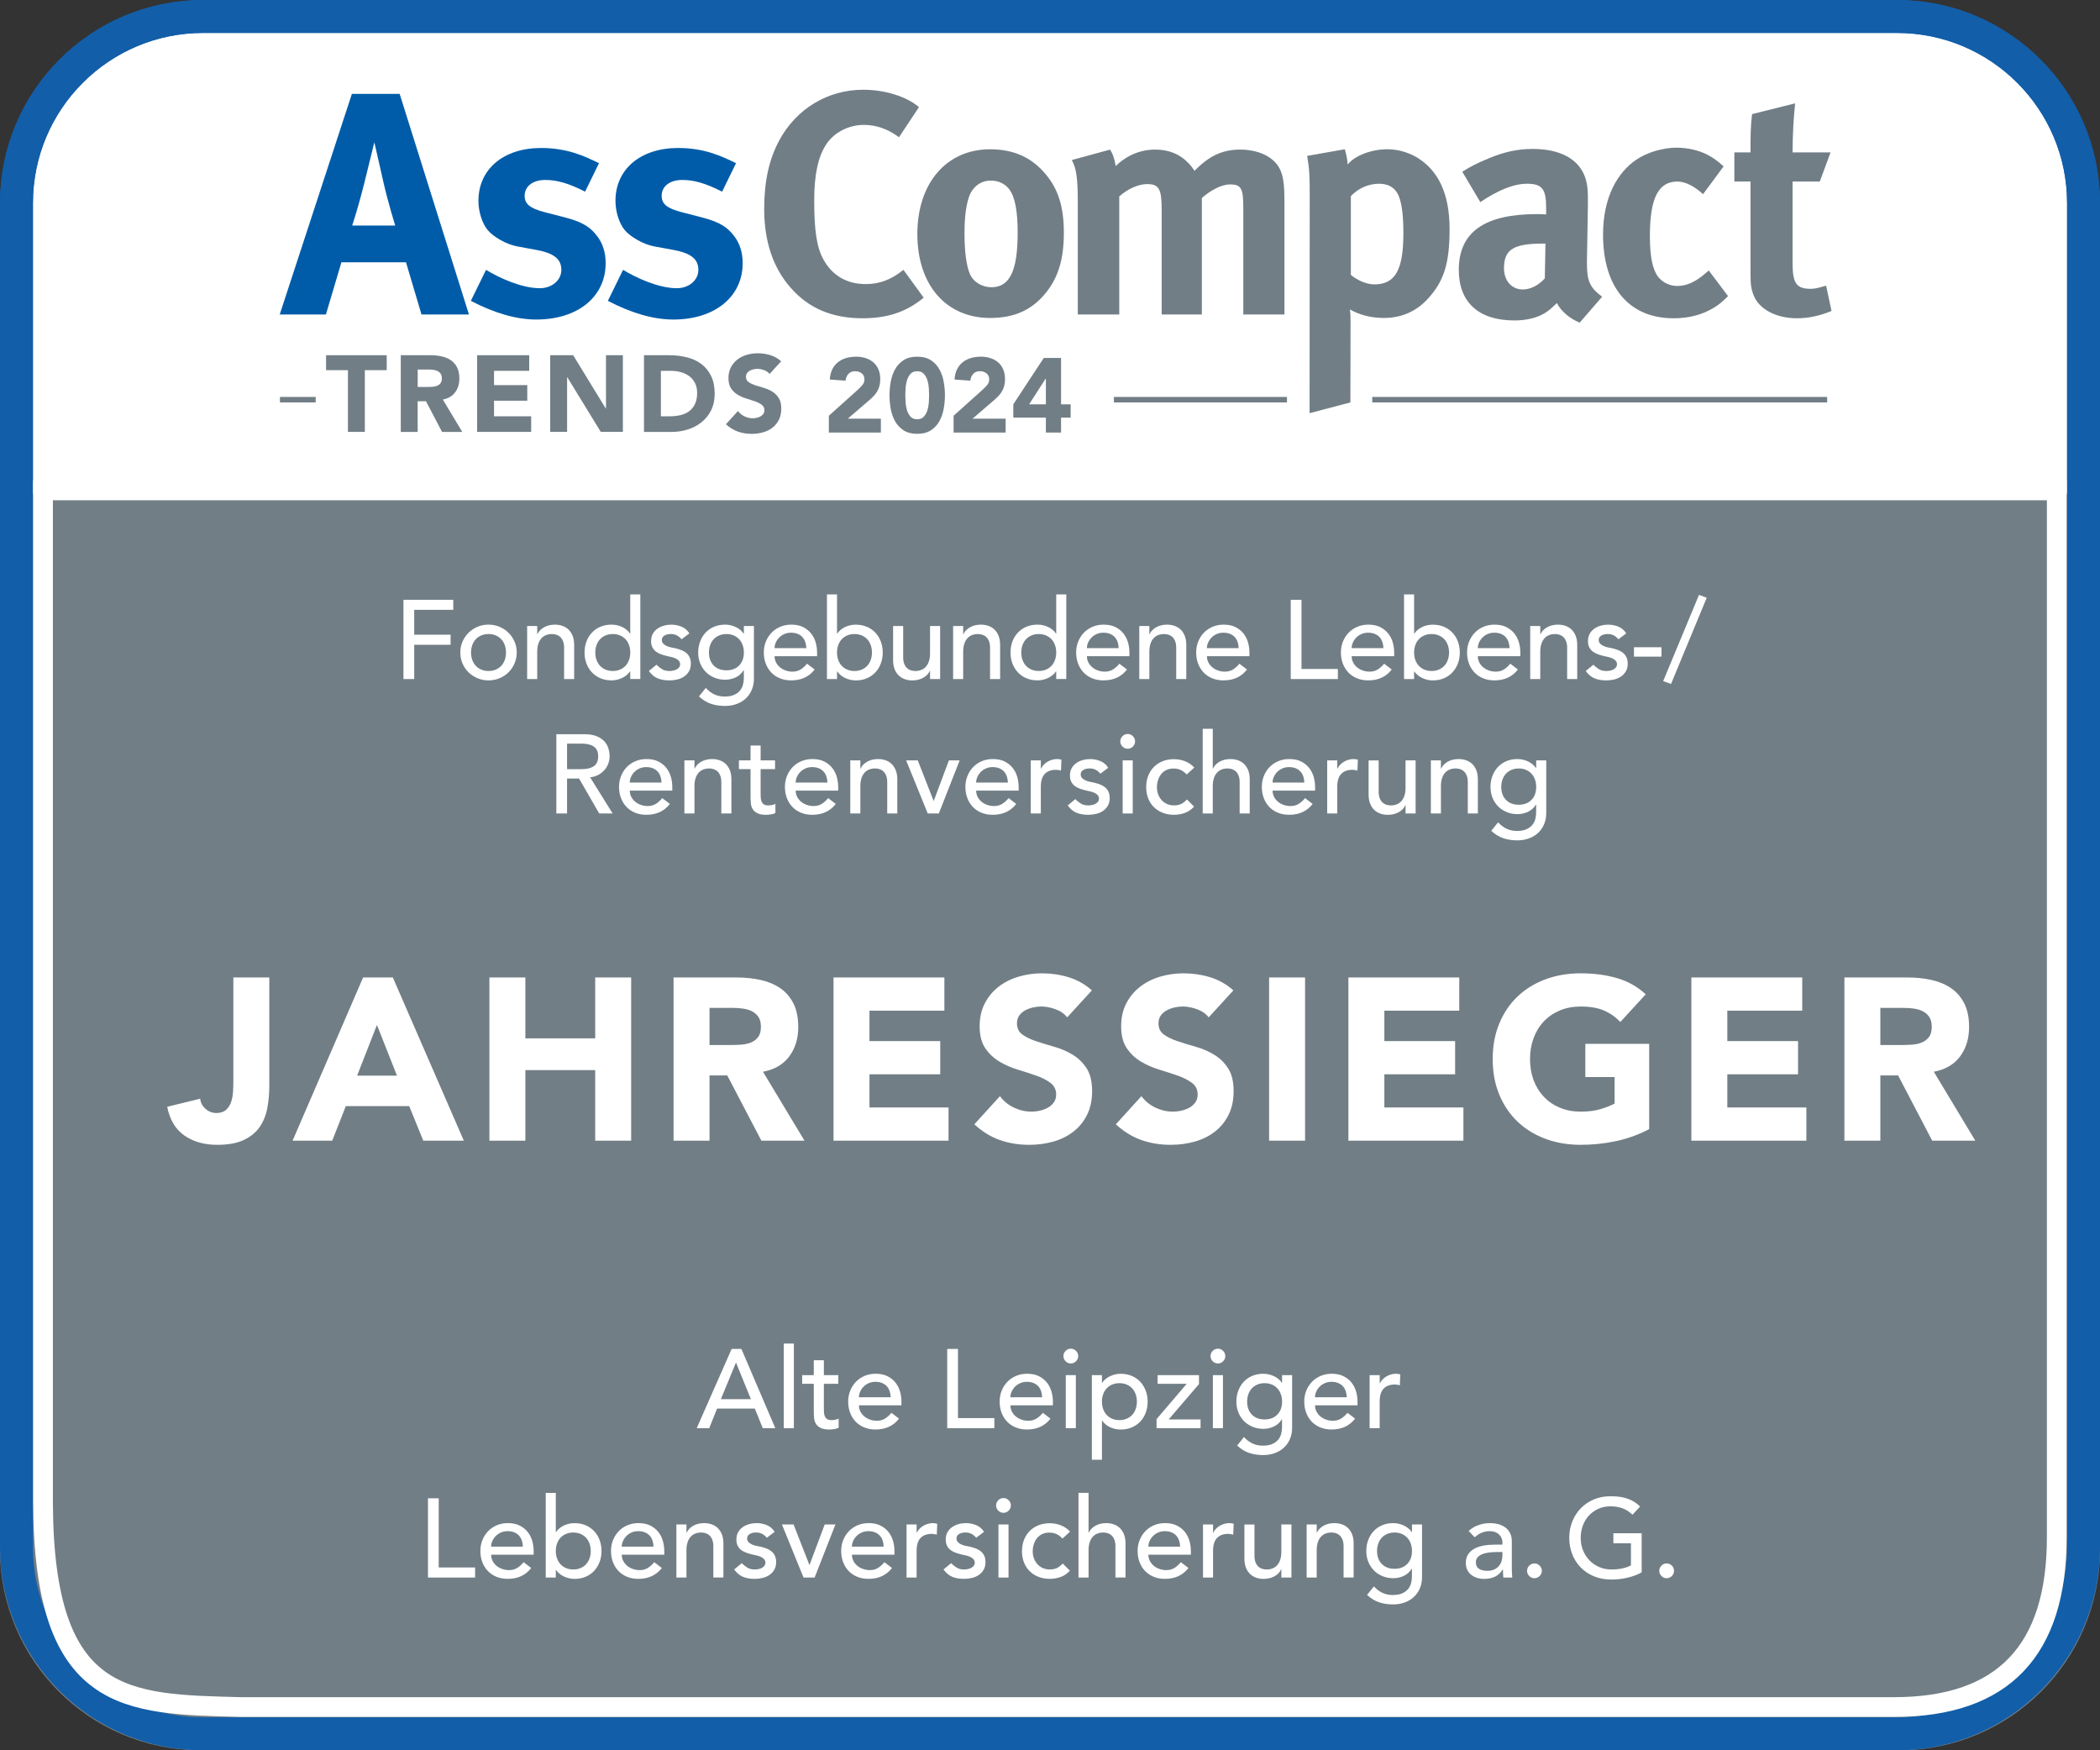 <?xml version="1.0" encoding="UTF-8"?>
<svg id="Ebene_1" data-name="Ebene 1" xmlns="http://www.w3.org/2000/svg" xmlns:xlink="http://www.w3.org/1999/xlink" viewBox="0 0 127.559 106.299">
  <rect x="0" y="0" width="127.559" height="106.299" fill="#333333" stroke="none"/>
  <defs>
    <style>
      .cls-1, .cls-2, .cls-3 {
        fill: none;
      }

      .cls-4 {
        fill: #005ca9;
      }

      .cls-5 {
        clip-path: url(#clippath-1);
      }

      .cls-6 {
        clip-path: url(#clippath-3);
      }

      .cls-7 {
        clip-path: url(#clippath-2);
      }

      .cls-8 {
        fill: #fff;
      }

      .cls-9 {
        fill: #717e86;
      }

      .cls-2 {
        stroke: #125ea9;
        stroke-width: 2px;
      }

      .cls-3 {
        stroke: #fff;
        stroke-width: 1.2px;
      }

      .cls-10 {
        fill: #717e85;
      }

      .cls-11 {
        clip-path: url(#clippath);
      }
    </style>
    <clipPath id="clippath">
      <rect class="cls-1" x="0" width="127.559" height="106.299"/>
    </clipPath>
    <clipPath id="clippath-1">
      <rect class="cls-1" x="16.991" y="5.451" width="94.259" height="23.187"/>
    </clipPath>
    <clipPath id="clippath-2">
      <rect class="cls-1" x="16.991" y="5.451" width="94.259" height="23.187"/>
    </clipPath>
    <clipPath id="clippath-3">
      <rect class="cls-1" x="0" width="127.559" height="106.299"/>
    </clipPath>
  </defs>
  <path class="cls-8" d="M12.339,1C6.076,1,1,6.076,1,12.339v81.622c0,6.262,5.076,11.338,11.339,11.338h102.882c6.262,0,11.339-5.076,11.339-11.338V12.339c0-6.262-5.076-11.339-11.339-11.339H12.339Z"/>
  <g class="cls-11">
    <path class="cls-2" d="M12.339,1C6.076,1,1,6.076,1,12.339v81.622c0,6.262,5.076,11.338,11.339,11.338h102.882c6.262,0,11.339-5.076,11.339-11.338V12.339c0-6.262-5.076-11.339-11.339-11.339H12.339Z"/>
  </g>
  <path class="cls-10" d="M0,29.991v64.12C0,100.842,5.457,106.299,12.189,106.299h103.181c6.732,0,12.189-5.457,12.189-12.189V29.991H0Z"/>
  <path class="cls-4" d="M24.276,5.701l4.209,13.398h-2.883l-.942-3.171h-3.921l-.942,3.171h-2.806l4.383-13.398h2.902ZM24.007,13.697s-.442-1.403-.73-2.691c-.135-.615-.539-2.364-.539-2.364,0,0-.384,1.576-.634,2.576-.25.961-.423,1.595-.711,2.479h2.614Z"/>
  <path class="cls-4" d="M35.539,11.64c-.98-.5-1.691-.711-2.422-.711-.749,0-1.249.384-1.249.961,0,.499.327.768,1.23.999l1.192.308c1.211.307,1.615.672,1.961,1.115.365.461.538,1.019.538,1.672,0,2.038-1.691,3.422-4.21,3.422-1.211,0-2.537-.384-3.979-1.134l.923-1.883c.788.48,2.153,1.115,3.268,1.115.731,0,1.307-.481,1.307-1.115,0-.673-.481-1.019-1.519-1.211l-1.153-.212c-.653-.115-1.461-.576-1.807-.999-.346-.423-.558-1.134-.558-1.768,0-1.922,1.519-3.211,3.806-3.211,1.576,0,2.614.481,3.518.923l-.846,1.73h0Z"/>
  <g class="cls-5">
    <path class="cls-4" d="M43.862,11.64c-.98-.5-1.691-.711-2.422-.711-.75,0-1.249.384-1.249.961,0,.499.327.768,1.23.999l1.192.308c1.211.307,1.615.672,1.961,1.115.365.461.538,1.019.538,1.672,0,2.038-1.692,3.422-4.21,3.422-1.211,0-2.537-.384-3.979-1.134l.923-1.883c.788.48,2.153,1.115,3.268,1.115.731,0,1.307-.481,1.307-1.115,0-.673-.481-1.019-1.519-1.211l-1.153-.212c-.653-.115-1.461-.576-1.807-.999-.346-.423-.557-1.134-.557-1.768,0-1.922,1.519-3.211,3.806-3.211,1.576,0,2.614.481,3.518.923l-.846,1.73h0Z"/>
    <path class="cls-9" d="M54.607,8.334c-.673-.5-1.384-.749-2.133-.749-.903,0-1.788.442-2.268,1.153-.519.769-.749,1.884-.749,3.441,0,1.826.154,2.845.557,3.575.538.98,1.423,1.499,2.576,1.499.788,0,1.499-.231,2.287-.864l1.23,1.691c-1.057.865-2.191,1.249-3.71,1.249-1.846,0-3.268-.596-4.363-1.845-1.077-1.211-1.615-2.826-1.615-4.787,0-1.672.288-2.999.904-4.152,1.038-1.941,2.96-3.095,5.113-3.095,1.326,0,2.653.423,3.383,1.057l-1.211,1.826h0Z"/>
  </g>
  <path class="cls-9" d="M63.487,10.545c.788.923,1.134,1.999,1.134,3.595,0,1.691-.384,2.844-1.23,3.806-.75.846-1.73,1.365-3.248,1.365-2.672,0-4.421-1.999-4.421-5.094s1.768-5.151,4.421-5.151c1.403,0,2.499.48,3.344,1.48M58.855,11.967c-.173.519-.269,1.211-.269,2.192,0,1.134.115,1.98.327,2.479.231.539.807.807,1.307.807,1.115,0,1.596-.999,1.596-3.325,0-1.327-.173-2.192-.519-2.634-.25-.327-.653-.519-1.115-.519-.615,0-1.115.384-1.327.999"/>
  <path class="cls-9" d="M67.427,9.084c.173.269.25.5.346.999.673-.653,1.499-.999,2.403-.999.807,0,1.479.269,1.999.807.135.134.269.308.384.481.904-.923,1.711-1.288,2.788-1.288.769,0,1.499.231,1.942.615.557.481.73,1.057.73,2.403v6.997h-2.498v-6.497c0-1.172-.135-1.403-.807-1.403-.481,0-1.153.327-1.711.827v7.074h-2.441v-6.401c0-1.23-.173-1.519-.884-1.519-.48,0-1.134.25-1.692.75v7.17h-2.518v-6.862c0-1.423-.096-2.038-.365-2.518l2.326-.634h0Z"/>
  <path class="cls-9" d="M81.688,9.065c.097.346.154.615.173.923.442-.539,1.423-.923,2.422-.923.692,0,1.404.231,1.942.596,1.057.712,1.826,1.98,1.826,4.248,0,2.115-.346,3.191-1.365,4.287-.673.711-1.557,1.115-2.633,1.115-.769,0-1.5-.192-2.057-.519.039.231.039.519.039.807l-.009,4.841-2.479.653.009-13.145c0-1.288-.019-1.653-.154-2.48l2.287-.404h0ZM83.476,17.272c1.269,0,1.769-.865,1.769-3.114,0-.942-.077-1.691-.25-2.172-.192-.539-.596-.827-1.23-.827s-1.249.269-1.711.749v4.787c.345.288.903.576,1.422.576"/>
  <path class="cls-9" d="M90.415,9.622c.962-.404,1.788-.577,2.692-.577,1.653,0,2.787.615,3.172,1.711.134.404.192.711.173,1.768l-.057,3.306v.173c0,1.057.172,1.461.922,2.018l-1.365,1.576c-.595-.25-1.134-.692-1.383-1.192-.192.192-.404.385-.596.519-.481.346-1.173.538-1.98.538-2.191,0-3.383-1.115-3.383-3.075,0-2.307,1.595-3.383,4.729-3.383.192,0,.365,0,.577.019v-.403c0-1.096-.212-1.461-1.153-1.461-.827,0-1.788.403-2.845,1.115l-1.096-1.845c.519-.327.904-.519,1.595-.807M93.76,14.793c-1.788,0-2.404.327-2.404,1.499,0,.769.482,1.288,1.135,1.288.48,0,.961-.25,1.345-.673l.039-2.115h-.115Z"/>
  <g class="cls-7">
    <path class="cls-9" d="M103.447,11.794c-.519-.48-1.077-.769-1.556-.769-1.154,0-1.673,1-1.673,3.306,0,1.288.173,2.057.5,2.48.268.346.711.557,1.153.557.595,0,1.133-.25,1.768-.807l.154-.135,1.172,1.557c-.384.385-.557.519-.903.731-.692.404-1.462.615-2.403.615-2.71,0-4.286-1.884-4.286-5.075,0-2.268.865-3.768,2.018-4.556.654-.442,1.615-.73,2.441-.73.654,0,1.365.153,1.903.442.366.192.539.327.962.692l-1.25,1.691h0Z"/>
    <path class="cls-9" d="M110.539,11.025h-1.653v4.94c0,1.249.231,1.576,1.115,1.576.231,0,.461-.058.922-.192l.327,1.538c-.75.307-1.423.442-2.096.442-1.306,0-2.344-.577-2.652-1.442-.153-.423-.172-.615-.172-1.519v-5.344h-.98v-1.768h.98c0-.961,0-1.595.096-2.326l2.614-.654c-.096.904-.154,1.98-.154,2.979h2.307l-.654,1.768h0Z"/>
  </g>
  <polygon class="cls-9" points="78.174 24.44 67.661 24.44 67.661 24.107 78.174 24.107 78.174 24.44 78.174 24.44"/>
  <polygon class="cls-9" points="19.176 24.44 17.004 24.44 17.004 24.107 19.176 24.107 19.176 24.44 19.176 24.44"/>
  <polygon class="cls-9" points="110.986 24.44 83.354 24.44 83.354 24.107 110.986 24.107 110.986 24.44 110.986 24.44"/>
  <polygon class="cls-9" points="21.135 22.481 19.806 22.481 19.806 21.574 23.49 21.574 23.49 22.481 22.161 22.481 22.161 26.23 21.135 26.23 21.135 22.481 21.135 22.481"/>
  <path class="cls-9" d="M25.371,23.501h.605c.092,0,.19-.003.293-.01.103-.007.196-.026.28-.06.083-.033.152-.084.207-.154.055-.07.083-.169.083-.296,0-.118-.024-.213-.072-.283-.048-.07-.11-.124-.184-.161-.075-.037-.16-.062-.257-.075-.096-.013-.191-.02-.283-.02h-.671v1.059h0ZM24.345,21.574h1.802c.237,0,.461.023.674.069.213.046.399.123.559.23.16.107.287.252.381.434.094.182.142.409.142.681,0,.329-.086.609-.257.839-.171.23-.421.376-.75.438l1.184,1.966h-1.23l-.974-1.861h-.506v1.861h-1.026v-4.657h0Z"/>
  <polygon class="cls-9" points="28.982 21.574 32.145 21.574 32.145 22.521 30.008 22.521 30.008 23.389 32.027 23.389 32.027 24.336 30.008 24.336 30.008 25.283 32.264 25.283 32.264 26.23 28.982 26.23 28.982 21.574 28.982 21.574"/>
  <polygon class="cls-9" points="33.421 21.574 34.816 21.574 36.796 24.81 36.809 24.81 36.809 21.574 37.835 21.574 37.835 26.23 36.493 26.23 34.461 22.915 34.447 22.915 34.447 26.23 33.421 26.23 33.421 21.574 33.421 21.574"/>
  <path class="cls-9" d="M40.143,25.283h.533c.237,0,.457-.024.661-.072.203-.048.38-.128.529-.24.149-.112.266-.259.352-.441.087-.182.128-.405.128-.668,0-.228-.042-.426-.128-.595-.085-.169-.2-.308-.345-.417-.145-.11-.315-.192-.51-.247-.195-.055-.4-.082-.615-.082h-.604v2.762h0ZM39.117,21.574h1.539c.373,0,.727.042,1.063.125.335.083.627.218.878.404.25.187.449.429.595.727.147.298.22.66.22,1.085,0,.377-.072.71-.214.997-.142.287-.334.528-.576.724-.241.195-.519.343-.834.444-.316.101-.648.151-.994.151h-1.677v-4.657h0Z"/>
  <path class="cls-9" d="M46.746,22.711c-.083-.105-.196-.183-.339-.234-.143-.05-.277-.075-.404-.075-.074,0-.151.009-.231.026-.078.018-.154.045-.223.082-.07.037-.127.087-.171.148-.044.062-.066.136-.066.224,0,.14.052.248.158.322.105.075.238.138.398.191.16.053.332.105.516.158.185.053.356.127.517.224.159.096.293.226.398.388.105.162.158.379.158.651,0,.259-.049.484-.145.678-.097.193-.227.353-.391.48-.164.127-.355.221-.572.283-.217.061-.446.092-.688.092-.302,0-.584-.046-.842-.138-.259-.092-.5-.241-.723-.447l.73-.803c.105.14.237.249.398.326.16.077.326.115.497.115.083,0,.168-.01.253-.03.086-.02.162-.049.231-.089.068-.039.122-.09.164-.151.041-.062.062-.134.062-.217,0-.14-.053-.251-.161-.332-.108-.081-.242-.15-.404-.207-.162-.057-.338-.114-.527-.171-.188-.057-.364-.134-.526-.23-.162-.097-.297-.224-.404-.382-.108-.158-.161-.366-.161-.625,0-.25.049-.469.147-.658.099-.188.231-.346.395-.474.164-.127.354-.222.569-.286.214-.064.436-.095.664-.095.263,0,.517.037.763.112.245.074.466.199.664.375l-.704.769h0Z"/>
  <g class="cls-6">
    <path class="cls-2" d="M12.339,1C6.076,1,1,6.076,1,12.339v81.622c0,6.262,5.076,11.338,11.339,11.338h102.882c6.262,0,11.339-5.076,11.339-11.338V12.339c0-6.262-5.076-11.339-11.339-11.339H12.339Z"/>
  </g>
  <path class="cls-10" d="M50.345,26.271h3.162v-.845h-2.01l1.376-1.184c.085-.077.164-.156.237-.237.073-.081.135-.17.189-.266.053-.096.095-.203.125-.32.03-.117.045-.248.045-.394,0-.226-.037-.424-.112-.595-.075-.171-.178-.312-.31-.426-.132-.113-.288-.198-.467-.256s-.371-.086-.576-.086c-.222,0-.428.029-.618.086-.19.058-.355.144-.496.259-.141.115-.254.259-.339.432-.085.173-.134.377-.147.611l.96.07c.013-.162.069-.299.17-.41.1-.111.24-.166.419-.166.149,0,.279.044.39.131.111.087.166.208.166.362,0,.137-.045.256-.134.358-.09.102-.179.194-.269.275l-1.76,1.581v1.018h0ZM54.105,24.824c.049.277.137.529.262.755.126.226.298.411.515.554.218.143.495.214.832.214s.614-.072.832-.214c.218-.143.389-.327.515-.554.126-.226.213-.478.262-.755.049-.277.074-.55.074-.819s-.025-.542-.074-.819c-.049-.277-.137-.529-.262-.755-.126-.226-.298-.411-.515-.554-.218-.143-.495-.214-.832-.214s-.614.072-.832.214c-.218.143-.389.327-.515.554-.126.226-.213.478-.262.755-.049.277-.074.55-.074.819s.024.542.074.819h0ZM55.007,23.576c.011-.166.039-.326.086-.48.047-.154.118-.284.214-.39.096-.107.231-.16.406-.16.171,0,.305.053.403.16.098.107.171.237.218.39.047.154.076.314.086.48.011.166.016.309.016.429s-.005.262-.016.429c-.011.166-.04.326-.086.48-.047.154-.119.284-.218.39-.098.107-.233.16-.403.16-.175,0-.31-.053-.406-.16-.096-.107-.167-.237-.214-.39-.047-.154-.076-.314-.086-.48-.011-.166-.016-.309-.016-.429s.005-.262.016-.429h0ZM57.923,26.271h3.162v-.845h-2.01l1.376-1.184c.085-.077.164-.156.237-.237.073-.081.135-.17.189-.266.053-.096.095-.203.125-.32.03-.117.045-.248.045-.394,0-.226-.037-.424-.112-.595-.075-.171-.178-.312-.31-.426-.132-.113-.288-.198-.467-.256s-.371-.086-.576-.086c-.222,0-.428.029-.618.086-.19.058-.355.144-.496.259-.141.115-.254.259-.339.432-.085.173-.134.377-.147.611l.96.07c.013-.162.069-.299.17-.41.1-.111.24-.166.419-.166.149,0,.279.044.39.131.111.087.166.208.166.362,0,.137-.045.256-.134.358-.09.102-.179.194-.269.275l-1.76,1.581v1.018h0ZM63.529,26.271h.922v-.909h.582v-.806h-.582v-2.816h-1.05l-1.85,2.816v.806h1.978v.909h0ZM63.529,24.556h-1.018l1.005-1.562h.013v1.562h0Z"/>
  <path class="cls-8" d="M24.507,41.241h.653v-2.081h2.21v-.612h-2.21v-1.51h2.373v-.612h-3.026v4.814h0ZM28.688,39.177c.05-.138.12-.256.211-.354.091-.097.202-.174.333-.231.131-.057.279-.085.442-.085s.31.028.442.085c.131.057.242.134.333.231.091.098.161.215.211.354.05.138.075.289.075.452s-.025.314-.075.452c-.05.138-.12.256-.211.354-.091.098-.202.175-.333.231-.132.057-.279.085-.442.085s-.311-.028-.442-.085c-.132-.057-.243-.134-.333-.231-.091-.097-.161-.215-.211-.354-.05-.138-.075-.289-.075-.452s.025-.314.075-.452h0ZM28.093,40.292c.088.206.21.385.364.537.154.152.335.272.544.36.208.088.433.133.673.133s.465-.044.673-.133c.208-.088.39-.208.544-.36.154-.152.275-.331.364-.537.088-.206.133-.427.133-.663s-.044-.456-.133-.66c-.088-.204-.21-.383-.364-.537-.154-.154-.336-.275-.544-.364-.209-.088-.433-.133-.673-.133s-.465.044-.673.133c-.209.088-.39.21-.544.364-.154.154-.275.333-.364.537-.088.204-.133.424-.133.66s.044.457.133.663h0ZM32.02,41.241h.612v-1.659c0-.186.023-.347.068-.483.045-.136.109-.248.19-.337s.177-.153.286-.194.227-.061.354-.061c.095,0,.187.015.275.044.088.03.167.077.235.143.068.066.122.152.163.258.041.107.061.235.061.384v1.904h.612v-2.074c0-.213-.032-.398-.095-.554-.064-.156-.149-.284-.255-.384-.107-.1-.231-.173-.374-.221-.143-.048-.291-.071-.445-.071-.249,0-.469.053-.66.16-.19.107-.324.246-.401.418h-.014v-.496h-.612v3.223h0ZM38.895,36.1h-.612v2.38h-.014c-.109-.168-.265-.3-.469-.398-.204-.097-.422-.146-.653-.146-.249,0-.475.043-.677.129-.202.086-.374.205-.517.357-.143.152-.253.331-.33.537-.077.206-.116.43-.116.67s.038.462.116.666c.077.204.187.383.33.537.143.154.315.274.517.36.202.086.427.129.677.129.218,0,.429-.048.636-.143.206-.095.368-.229.486-.401h.014v.462h.612v-5.141h0ZM36.78,40.666c-.132-.057-.243-.134-.333-.231-.091-.097-.161-.215-.211-.354-.05-.138-.075-.289-.075-.452s.025-.314.075-.452c.05-.138.12-.256.211-.354.091-.097.202-.174.333-.231.131-.057.279-.085.442-.085s.31.028.442.085c.131.057.242.134.333.231.091.098.161.215.211.354.05.138.075.289.075.452s-.025.314-.075.452c-.05.138-.12.256-.211.354-.091.098-.202.175-.333.231-.132.057-.279.085-.442.085s-.311-.028-.442-.085h0ZM41.874,38.467c-.118-.19-.277-.326-.476-.408-.2-.082-.408-.122-.626-.122-.15,0-.298.02-.445.061-.147.041-.279.102-.394.184-.116.082-.209.185-.279.309-.07.125-.105.271-.105.439,0,.154.027.283.082.388.054.104.127.19.218.258.091.068.195.122.313.163.118.041.242.077.374.109.068.014.146.031.235.051.088.02.172.048.252.082.079.034.147.081.204.139.057.059.085.134.085.224,0,.068-.019.128-.058.18-.039.052-.088.095-.15.129-.061.034-.132.059-.211.075-.079.016-.158.024-.235.024-.177,0-.326-.038-.449-.116-.122-.077-.234-.165-.333-.265l-.462.381c.159.218.339.367.541.449.202.082.436.122.704.122.159,0,.316-.018.473-.054.156-.036.296-.095.418-.177.122-.082.222-.187.299-.316.077-.129.116-.284.116-.466,0-.15-.024-.276-.071-.381-.048-.104-.113-.193-.197-.265-.084-.072-.184-.131-.299-.177-.116-.045-.239-.084-.371-.116-.068-.014-.15-.029-.245-.048-.095-.018-.185-.045-.269-.082-.084-.036-.156-.084-.218-.143-.061-.059-.092-.136-.092-.231,0-.118.053-.207.16-.269.106-.061.232-.092.377-.092.154,0,.284.031.391.092.106.061.196.137.269.228l.476-.36h0ZM45.797,38.018h-.612v.462h-.014c-.118-.172-.28-.306-.486-.401-.206-.095-.418-.143-.636-.143-.249,0-.475.043-.677.129-.202.086-.374.206-.517.36-.143.154-.253.334-.33.541-.077.206-.116.427-.116.663s.041.455.122.656c.082.202.195.376.34.524.145.147.318.263.52.347.202.084.42.126.656.126.222,0,.434-.046.636-.139.202-.093.361-.237.479-.432h.02v.476c0,.136-.018.271-.054.405-.036.134-.099.253-.187.357-.088.104-.207.189-.357.255-.15.066-.338.099-.564.099-.236,0-.447-.044-.632-.133-.186-.088-.358-.219-.517-.391l-.415.517c.231.213.475.363.731.449.256.086.538.129.847.129.263,0,.503-.041.721-.122.218-.082.403-.196.558-.343.154-.147.273-.322.357-.524.084-.202.126-.425.126-.67v-3.196h0ZM44.566,38.592c.131.057.242.134.333.231.091.098.161.215.211.354.05.138.075.289.075.452,0,.326-.095.588-.286.785-.19.197-.449.296-.775.296s-.585-.099-.775-.296c-.19-.197-.286-.459-.286-.785,0-.163.025-.314.075-.452.05-.138.12-.256.211-.354.091-.097.202-.174.333-.231.131-.057.279-.085.442-.085s.31.028.442.085h0ZM49.632,39.854v-.218c0-.208-.028-.414-.085-.615-.057-.202-.149-.383-.275-.544-.127-.161-.289-.291-.486-.391-.197-.1-.439-.15-.724-.15-.24,0-.462.043-.666.129-.204.086-.38.205-.527.357-.147.152-.263.331-.347.537-.084.206-.126.43-.126.67s.038.464.116.67c.077.206.187.385.33.537.143.152.317.271.524.357.206.086.436.129.69.129.612,0,1.088-.22,1.428-.66l-.462-.354c-.118.145-.247.262-.388.35-.141.088-.306.133-.496.133-.141,0-.277-.023-.408-.068-.132-.045-.247-.109-.347-.19-.1-.082-.18-.18-.241-.296-.061-.116-.092-.244-.092-.384h2.584ZM47.048,39.364c0-.109.024-.219.071-.33.048-.111.114-.212.201-.303.086-.091.191-.164.316-.221.125-.057.262-.085.411-.085.154,0,.289.024.405.071.116.048.212.113.289.197.077.084.135.183.173.296.038.113.06.238.065.374h-1.931ZM50.231,41.241h.612v-.462h.014c.118.172.28.306.486.401.206.095.418.143.636.143.249,0,.475-.043.677-.129.202-.086.374-.206.517-.36.143-.154.253-.333.33-.537.077-.204.116-.426.116-.666s-.039-.463-.116-.67c-.077-.206-.187-.385-.33-.537-.143-.152-.315-.271-.517-.357-.202-.086-.427-.129-.677-.129-.231,0-.449.049-.653.146-.204.098-.36.23-.469.398h-.014v-2.38h-.612v5.141h0ZM51.461,40.666c-.132-.057-.243-.134-.333-.231-.091-.097-.161-.215-.211-.354-.05-.138-.075-.289-.075-.452s.025-.314.075-.452c.05-.138.12-.256.211-.354.091-.097.202-.174.333-.231.131-.057.279-.085.442-.085s.31.028.442.085c.131.057.242.134.333.231.091.098.161.215.211.354.05.138.075.289.075.452s-.025.314-.075.452c-.05.138-.12.256-.211.354-.091.098-.202.175-.333.231-.132.057-.279.085-.442.085s-.311-.028-.442-.085h0ZM57.105,38.018h-.612v1.659c0,.186-.023.347-.068.483-.045.136-.109.248-.19.337-.082.088-.177.153-.286.194-.109.041-.227.061-.354.061-.095,0-.187-.015-.275-.044-.088-.029-.167-.077-.235-.143-.068-.066-.122-.152-.163-.258-.041-.106-.061-.235-.061-.384v-1.904h-.612v2.074c0,.213.032.398.095.554.063.156.148.285.255.384.106.1.23.173.371.221.14.048.29.071.449.071.249,0,.469-.053.66-.16.19-.106.324-.246.401-.418h.014v.496h.612v-3.223h0ZM57.894,41.241h.612v-1.659c0-.186.023-.347.068-.483.045-.136.109-.248.19-.337s.177-.153.286-.194.227-.061.354-.061c.095,0,.187.015.275.044.088.03.167.077.235.143.068.066.122.152.163.258.041.107.061.235.061.384v1.904h.612v-2.074c0-.213-.032-.398-.095-.554-.064-.156-.149-.284-.255-.384-.107-.1-.231-.173-.374-.221-.143-.048-.291-.071-.445-.071-.249,0-.469.053-.66.16-.19.107-.324.246-.401.418h-.014v-.496h-.612v3.223h0ZM64.769,36.1h-.612v2.38h-.014c-.109-.168-.265-.3-.469-.398-.204-.097-.422-.146-.653-.146-.249,0-.475.043-.677.129-.202.086-.374.205-.517.357-.143.152-.253.331-.33.537-.077.206-.116.43-.116.67s.038.462.116.666c.077.204.187.383.33.537.143.154.315.274.517.36.202.086.427.129.677.129.218,0,.429-.048.636-.143.206-.095.368-.229.486-.401h.014v.462h.612v-5.141h0ZM62.654,40.666c-.132-.057-.243-.134-.333-.231-.091-.097-.161-.215-.211-.354-.05-.138-.075-.289-.075-.452s.025-.314.075-.452c.05-.138.12-.256.211-.354.091-.097.202-.174.333-.231.131-.057.279-.085.442-.085s.31.028.442.085c.131.057.242.134.333.231.091.098.161.215.211.354.05.138.075.289.075.452s-.025.314-.075.452c-.05.138-.12.256-.211.354-.091.098-.202.175-.333.231-.132.057-.279.085-.442.085s-.311-.028-.442-.085h0ZM68.604,39.854v-.218c0-.208-.028-.414-.085-.615-.057-.202-.149-.383-.275-.544-.127-.161-.289-.291-.486-.391-.197-.1-.439-.15-.724-.15-.24,0-.462.043-.666.129-.204.086-.38.205-.527.357-.147.152-.263.331-.347.537-.084.206-.126.43-.126.67s.038.464.116.67c.077.206.187.385.33.537.143.152.317.271.524.357.206.086.436.129.69.129.612,0,1.088-.22,1.428-.66l-.462-.354c-.118.145-.247.262-.388.35-.141.088-.306.133-.496.133-.141,0-.277-.023-.408-.068-.132-.045-.247-.109-.347-.19-.1-.082-.18-.18-.241-.296-.061-.116-.092-.244-.092-.384h2.584ZM66.02,39.364c0-.109.024-.219.071-.33.048-.111.114-.212.201-.303.086-.091.191-.164.316-.221.125-.057.262-.085.411-.085.154,0,.289.024.405.071.116.048.212.113.289.197.077.084.135.183.173.296.038.113.06.238.065.374h-1.931ZM69.202,41.241h.612v-1.659c0-.186.023-.347.068-.483.045-.136.109-.248.19-.337s.177-.153.286-.194.227-.061.354-.061c.095,0,.187.015.275.044.088.03.167.077.235.143.068.066.122.152.163.258.041.107.061.235.061.384v1.904h.612v-2.074c0-.213-.032-.398-.095-.554-.064-.156-.149-.284-.255-.384-.107-.1-.231-.173-.374-.221-.143-.048-.291-.071-.445-.071-.249,0-.469.053-.66.16-.19.107-.324.246-.401.418h-.014v-.496h-.612v3.223h0ZM75.894,39.854v-.218c0-.208-.028-.414-.085-.615-.057-.202-.149-.383-.275-.544-.127-.161-.289-.291-.486-.391-.197-.1-.439-.15-.724-.15-.24,0-.462.043-.666.129-.204.086-.38.205-.527.357-.147.152-.263.331-.347.537-.084.206-.126.43-.126.67s.038.464.116.67c.077.206.187.385.33.537.143.152.317.271.524.357.206.086.436.129.69.129.612,0,1.088-.22,1.428-.66l-.462-.354c-.118.145-.247.262-.388.35-.141.088-.306.133-.496.133-.141,0-.277-.023-.408-.068-.132-.045-.247-.109-.347-.19-.1-.082-.18-.18-.241-.296-.061-.116-.092-.244-.092-.384h2.584ZM73.31,39.364c0-.109.024-.219.071-.33.048-.111.114-.212.201-.303.086-.091.191-.164.316-.221.125-.057.262-.085.411-.085.154,0,.289.024.405.071.116.048.212.113.289.197.077.084.135.183.173.296.038.113.06.238.065.374h-1.931ZM78.403,41.241h2.863v-.612h-2.21v-4.202h-.653v4.814h0ZM84.686,39.854v-.218c0-.208-.028-.414-.085-.615-.057-.202-.149-.383-.275-.544-.127-.161-.289-.291-.486-.391-.197-.1-.439-.15-.724-.15-.24,0-.462.043-.666.129-.204.086-.38.205-.527.357-.147.152-.263.331-.347.537-.084.206-.126.43-.126.67s.038.464.116.67c.077.206.187.385.33.537.143.152.317.271.524.357.206.086.436.129.69.129.612,0,1.088-.22,1.428-.66l-.462-.354c-.118.145-.247.262-.388.35-.141.088-.306.133-.496.133-.141,0-.277-.023-.408-.068-.132-.045-.247-.109-.347-.19-.1-.082-.18-.18-.241-.296-.061-.116-.092-.244-.092-.384h2.584ZM82.102,39.364c0-.109.024-.219.071-.33.048-.111.114-.212.201-.303.086-.091.191-.164.316-.221.125-.057.262-.085.411-.085.154,0,.289.024.405.071.116.048.212.113.289.197.077.084.135.183.173.296.038.113.06.238.065.374h-1.931ZM85.284,41.241h.612v-.462h.014c.118.172.28.306.486.401.206.095.418.143.636.143.249,0,.475-.043.677-.129.202-.086.374-.206.517-.36.143-.154.253-.333.33-.537.077-.204.116-.426.116-.666s-.039-.463-.116-.67c-.077-.206-.187-.385-.33-.537-.143-.152-.315-.271-.517-.357-.202-.086-.427-.129-.677-.129-.231,0-.449.049-.653.146-.204.098-.36.23-.469.398h-.014v-2.38h-.612v5.141h0ZM86.515,40.666c-.132-.057-.243-.134-.333-.231-.091-.097-.161-.215-.211-.354-.05-.138-.075-.289-.075-.452s.025-.314.075-.452c.05-.138.12-.256.211-.354.091-.097.202-.174.333-.231.131-.057.279-.085.442-.085s.31.028.442.085c.131.057.242.134.333.231.091.098.161.215.211.354.05.138.075.289.075.452s-.025.314-.075.452c-.05.138-.12.256-.211.354-.091.098-.202.175-.333.231-.132.057-.279.085-.442.085s-.311-.028-.442-.085h0ZM92.349,39.854v-.218c0-.208-.028-.414-.085-.615-.057-.202-.149-.383-.275-.544-.127-.161-.289-.291-.486-.391-.197-.1-.439-.15-.724-.15-.24,0-.462.043-.666.129-.204.086-.38.205-.527.357-.147.152-.263.331-.347.537-.084.206-.126.43-.126.67s.038.464.116.67c.077.206.187.385.33.537.143.152.317.271.524.357.206.086.436.129.69.129.612,0,1.088-.22,1.428-.66l-.462-.354c-.118.145-.247.262-.388.35-.141.088-.306.133-.496.133-.141,0-.277-.023-.408-.068-.132-.045-.247-.109-.347-.19-.1-.082-.18-.18-.241-.296-.061-.116-.092-.244-.092-.384h2.584ZM89.765,39.364c0-.109.024-.219.071-.33.048-.111.114-.212.201-.303.086-.091.191-.164.316-.221.125-.057.262-.085.411-.085.154,0,.289.024.405.071.116.048.212.113.289.197.077.084.135.183.173.296.038.113.06.238.065.374h-1.931ZM92.948,41.241h.612v-1.659c0-.186.023-.347.068-.483.045-.136.109-.248.19-.337s.177-.153.286-.194.227-.061.354-.061c.095,0,.187.015.275.044.088.03.167.077.235.143.068.066.122.152.163.258.041.107.061.235.061.384v1.904h.612v-2.074c0-.213-.032-.398-.095-.554-.064-.156-.149-.284-.255-.384-.107-.1-.231-.173-.374-.221-.143-.048-.291-.071-.445-.071-.249,0-.469.053-.66.16-.19.107-.324.246-.401.418h-.014v-.496h-.612v3.223h0ZM98.782,38.467c-.118-.19-.277-.326-.476-.408-.2-.082-.408-.122-.626-.122-.15,0-.298.02-.445.061-.147.041-.279.102-.394.184-.116.082-.209.185-.279.309-.07.125-.105.271-.105.439,0,.154.027.283.082.388.054.104.127.19.218.258.091.068.195.122.313.163.118.041.242.077.374.109.068.014.146.031.235.051.088.02.172.048.252.082.079.034.147.081.204.139.057.059.085.134.085.224,0,.068-.019.128-.058.18-.039.052-.088.095-.15.129-.061.034-.132.059-.211.075-.079.016-.158.024-.235.024-.177,0-.326-.038-.449-.116-.122-.077-.234-.165-.333-.265l-.462.381c.159.218.339.367.541.449.202.082.436.122.704.122.159,0,.316-.018.473-.054.156-.036.296-.095.418-.177.122-.082.222-.187.299-.316.077-.129.116-.284.116-.466,0-.15-.024-.276-.071-.381-.048-.104-.113-.193-.197-.265-.084-.072-.184-.131-.299-.177-.116-.045-.239-.084-.371-.116-.068-.014-.15-.029-.245-.048-.095-.018-.185-.045-.269-.082-.084-.036-.156-.084-.218-.143-.061-.059-.092-.136-.092-.231,0-.118.053-.207.16-.269.106-.061.232-.092.377-.092.154,0,.284.031.391.092.106.061.196.137.269.228l.476-.36h0ZM100.924,39.31h-1.673v.571h1.673v-.571h0ZM103.671,36.304l-.469-.177-2.176,5.236.476.177,2.169-5.236h0Z"/>
  <path class="cls-8" d="M33.792,49.404h.653v-2.122h.728l1.224,2.122h.816l-1.367-2.196c.181-.018.346-.067.493-.146.147-.079.272-.177.374-.292.102-.116.18-.245.235-.388.054-.143.082-.291.082-.445,0-.15-.023-.305-.068-.466-.045-.161-.126-.306-.241-.435-.116-.129-.273-.236-.473-.32-.2-.084-.453-.126-.762-.126h-1.693v4.814h0ZM34.445,45.161h.857c.127,0,.253.01.377.031.125.02.236.058.333.112.097.054.176.133.235.235.059.102.088.235.088.398s-.03.296-.088.398c-.059.102-.137.18-.235.235-.098.054-.209.092-.333.112-.125.02-.251.031-.377.031h-.857v-1.55h0ZM40.837,48.017v-.218c0-.208-.028-.414-.085-.615-.057-.202-.149-.383-.275-.544-.127-.161-.289-.291-.486-.391-.197-.1-.439-.15-.724-.15-.24,0-.462.043-.666.129-.204.086-.38.205-.527.357-.147.152-.263.331-.347.537-.084.206-.126.43-.126.67s.038.464.116.67c.077.206.187.385.33.537.143.152.317.271.524.357.206.086.436.129.69.129.612,0,1.088-.22,1.428-.66l-.462-.354c-.118.145-.247.262-.388.35-.141.088-.306.133-.496.133-.141,0-.277-.023-.408-.068-.132-.045-.247-.109-.347-.19-.1-.082-.18-.18-.241-.296-.061-.116-.092-.244-.092-.384h2.584ZM38.253,47.527c0-.109.024-.219.071-.33.048-.111.114-.212.201-.303.086-.091.191-.164.316-.221.125-.057.262-.085.411-.085.154,0,.289.024.405.071.116.048.212.113.289.197.077.084.135.183.173.296.038.113.06.238.065.374h-1.931ZM41.571,49.404h.612v-1.659c0-.186.023-.347.068-.483.045-.136.109-.248.19-.337s.177-.153.286-.194.227-.061.354-.061c.095,0,.187.015.275.044.088.03.167.077.235.143.068.066.122.152.163.258.041.107.061.235.061.384v1.904h.612v-2.074c0-.213-.032-.398-.095-.554-.064-.156-.149-.284-.255-.384-.107-.1-.231-.173-.374-.221-.143-.048-.291-.071-.445-.071-.249,0-.469.053-.66.16-.19.107-.324.246-.401.418h-.014v-.496h-.612v3.223h0ZM47.079,46.181h-.877v-.904h-.612v.904h-.707v.53h.707v1.68c0,.132.006.262.017.391.011.129.048.246.109.35.061.104.156.189.286.255.129.066.312.099.547.099.063,0,.153-.008.269-.024.116-.016.21-.044.282-.085v-.558c-.064.036-.134.061-.211.075-.077.014-.152.02-.224.02-.118,0-.207-.021-.269-.065-.061-.043-.107-.1-.136-.17-.03-.07-.047-.15-.051-.238-.005-.088-.007-.178-.007-.269v-1.462h.877v-.53h0ZM50.914,48.017v-.218c0-.208-.028-.414-.085-.615-.057-.202-.149-.383-.275-.544-.127-.161-.289-.291-.486-.391-.197-.1-.439-.15-.724-.15-.24,0-.462.043-.666.129-.204.086-.38.205-.527.357-.147.152-.263.331-.347.537-.084.206-.126.43-.126.67s.038.464.116.67c.077.206.187.385.33.537.143.152.317.271.524.357.206.086.436.129.69.129.612,0,1.088-.22,1.428-.66l-.462-.354c-.118.145-.247.262-.388.35-.141.088-.306.133-.496.133-.141,0-.277-.023-.408-.068-.132-.045-.247-.109-.347-.19-.1-.082-.18-.18-.241-.296-.061-.116-.092-.244-.092-.384h2.584ZM48.33,47.527c0-.109.024-.219.071-.33.048-.111.114-.212.201-.303.086-.091.191-.164.316-.221.125-.057.262-.085.411-.085.154,0,.289.024.405.071.116.048.212.113.289.197.077.084.135.183.173.296.038.113.06.238.065.374h-1.931ZM51.648,49.404h.612v-1.659c0-.186.023-.347.068-.483.045-.136.109-.248.19-.337s.177-.153.286-.194.227-.061.354-.061c.095,0,.187.015.275.044.088.03.167.077.235.143.068.066.122.152.163.258.041.107.061.235.061.384v1.904h.612v-2.074c0-.213-.032-.398-.095-.554-.064-.156-.149-.284-.255-.384-.107-.1-.231-.173-.374-.221-.143-.048-.291-.071-.445-.071-.249,0-.469.053-.66.16-.19.107-.324.246-.401.418h-.014v-.496h-.612v3.223h0ZM56.354,49.404h.673l1.265-3.223h-.653l-.925,2.468-.966-2.468h-.707l1.312,3.223h0ZM61.876,48.017v-.218c0-.208-.028-.414-.085-.615-.057-.202-.149-.383-.275-.544-.127-.161-.289-.291-.486-.391-.197-.1-.439-.15-.724-.15-.24,0-.462.043-.666.129-.204.086-.38.205-.527.357-.147.152-.263.331-.347.537-.084.206-.126.43-.126.67s.038.464.116.67c.077.206.187.385.33.537.143.152.317.271.524.357.206.086.436.129.69.129.612,0,1.088-.22,1.428-.66l-.462-.354c-.118.145-.247.262-.388.35-.141.088-.306.133-.496.133-.141,0-.277-.023-.408-.068-.132-.045-.247-.109-.347-.19-.1-.082-.18-.18-.241-.296-.061-.116-.092-.244-.092-.384h2.584ZM59.292,47.527c0-.109.024-.219.071-.33.048-.111.114-.212.201-.303.086-.091.191-.164.316-.221.125-.057.262-.085.411-.085.154,0,.289.024.405.071.116.048.212.113.289.197.077.084.135.183.173.296.038.113.06.238.065.374h-1.931ZM62.61,49.404h.612v-1.618c0-.354.079-.614.238-.782.159-.168.388-.252.687-.252.05,0,.1.005.15.014.05.009.1.02.15.034l.027-.66c-.082-.027-.172-.041-.272-.041s-.2.015-.299.044c-.1.03-.192.069-.275.119-.084.05-.16.11-.228.18-.068.07-.122.149-.163.235h-.014v-.496h-.612v3.223h0ZM67.316,46.63c-.118-.19-.277-.326-.476-.408-.2-.082-.408-.122-.626-.122-.15,0-.298.02-.445.061-.147.041-.279.102-.394.184-.116.082-.209.185-.279.309-.07.125-.105.271-.105.439,0,.154.027.283.082.388.054.104.127.19.218.258.091.068.195.122.313.163.118.041.242.077.374.109.068.014.146.031.235.051.088.02.172.048.252.082.079.034.147.081.204.139.057.059.085.134.085.224,0,.068-.019.128-.058.18-.039.052-.088.095-.15.129-.061.034-.132.059-.211.075-.079.016-.158.024-.235.024-.177,0-.326-.038-.449-.116-.122-.077-.234-.165-.333-.265l-.462.381c.159.218.339.367.541.449.202.082.436.122.704.122.159,0,.316-.018.473-.054.156-.036.296-.095.418-.177.122-.082.222-.187.299-.316.077-.129.116-.284.116-.466,0-.15-.024-.276-.071-.381-.048-.104-.113-.193-.197-.265-.084-.072-.184-.131-.299-.177-.116-.045-.239-.084-.371-.116-.068-.014-.15-.029-.245-.048-.095-.018-.185-.045-.269-.082-.084-.036-.156-.084-.218-.143-.061-.059-.092-.136-.092-.231,0-.118.053-.207.16-.269.106-.061.232-.092.377-.092.154,0,.284.031.391.092.106.061.196.137.269.228l.476-.36h0ZM68.193,49.404h.612v-3.223h-.612v3.223h0ZM68.182,45.341c.088.088.194.133.316.133s.228-.044.316-.133.133-.194.133-.316-.044-.228-.133-.316c-.088-.088-.194-.133-.316-.133s-.228.044-.316.133-.133.194-.133.316.044.228.133.316h0ZM72.545,46.616c-.159-.172-.346-.3-.561-.384-.215-.084-.441-.126-.677-.126-.254,0-.484.042-.69.126-.206.084-.383.201-.53.35-.147.15-.262.329-.343.537-.082.209-.122.438-.122.687s.041.477.122.683c.082.206.197.383.347.53.15.147.327.262.534.343.206.082.434.122.683.122.236,0,.459-.039.67-.116s.395-.204.554-.381l-.435-.435c-.104.118-.218.207-.34.269s-.27.092-.442.092c-.159,0-.302-.028-.428-.085-.127-.057-.236-.135-.326-.235-.091-.1-.161-.216-.211-.35-.05-.134-.075-.275-.075-.425s.021-.293.065-.432c.043-.138.106-.261.19-.367.084-.106.188-.19.313-.252.125-.061.271-.092.439-.092.172,0,.321.031.445.092.125.061.244.151.357.269l.462-.422h0ZM73.055,49.404h.612v-1.659c0-.186.023-.347.068-.483.045-.136.109-.248.19-.337s.177-.153.286-.194.227-.061.354-.061c.095,0,.187.015.275.044.088.03.167.077.235.143.068.066.122.152.163.258.041.107.061.235.061.384v1.904h.612v-2.074c0-.213-.032-.398-.095-.554-.064-.156-.149-.284-.255-.384-.107-.1-.231-.173-.374-.221-.143-.048-.291-.071-.445-.071-.249,0-.469.053-.66.16-.19.107-.324.246-.401.418h-.014v-2.414h-.612v5.141h0ZM79.882,48.017v-.218c0-.208-.028-.414-.085-.615-.057-.202-.149-.383-.275-.544-.127-.161-.289-.291-.486-.391-.197-.1-.439-.15-.724-.15-.24,0-.462.043-.666.129-.204.086-.38.205-.527.357-.147.152-.263.331-.347.537-.084.206-.126.43-.126.67s.038.464.116.67c.077.206.187.385.33.537.143.152.317.271.524.357.206.086.436.129.69.129.612,0,1.088-.22,1.428-.66l-.462-.354c-.118.145-.247.262-.388.35-.141.088-.306.133-.496.133-.141,0-.277-.023-.408-.068-.132-.045-.247-.109-.347-.19-.1-.082-.18-.18-.241-.296-.061-.116-.092-.244-.092-.384h2.584ZM77.298,47.527c0-.109.024-.219.071-.33.048-.111.114-.212.201-.303.086-.091.191-.164.316-.221.125-.057.262-.085.411-.085.154,0,.289.024.405.071.116.048.212.113.289.197.077.084.135.183.173.296.038.113.06.238.065.374h-1.931ZM80.616,49.404h.612v-1.618c0-.354.079-.614.238-.782.159-.168.388-.252.687-.252.05,0,.1.005.15.014.05.009.1.02.15.034l.027-.66c-.082-.027-.172-.041-.272-.041s-.2.015-.299.044c-.1.03-.192.069-.275.119-.084.05-.16.11-.228.18-.068.07-.122.149-.163.235h-.014v-.496h-.612v3.223h0ZM85.988,46.181h-.612v1.659c0,.186-.023.347-.068.483-.045.136-.109.248-.19.337-.082.088-.177.153-.286.194-.109.041-.227.061-.354.061-.095,0-.187-.015-.275-.044-.088-.029-.167-.077-.235-.143-.068-.066-.122-.152-.163-.258-.041-.106-.061-.235-.061-.384v-1.904h-.612v2.074c0,.213.032.398.095.554.063.156.148.285.255.384.106.1.23.173.371.221.14.048.29.071.449.071.249,0,.469-.053.66-.16.19-.106.324-.246.401-.418h.014v.496h.612v-3.223h0ZM86.913,49.404h.612v-1.659c0-.186.023-.347.068-.483.045-.136.109-.248.19-.337s.177-.153.286-.194.227-.061.354-.061c.095,0,.187.015.275.044.088.03.167.077.235.143.068.066.122.152.163.258.041.107.061.235.061.384v1.904h.612v-2.074c0-.213-.032-.398-.095-.554-.064-.156-.149-.284-.255-.384-.107-.1-.231-.173-.374-.221-.143-.048-.291-.071-.445-.071-.249,0-.469.053-.66.16-.19.107-.324.246-.401.418h-.014v-.496h-.612v3.223h0ZM93.924,46.181h-.612v.462h-.014c-.118-.172-.28-.306-.486-.401-.206-.095-.418-.143-.636-.143-.249,0-.475.043-.677.129-.202.086-.374.206-.517.36-.143.154-.253.334-.33.541-.077.206-.116.427-.116.663s.041.455.122.656c.082.202.195.376.34.524.145.147.318.263.52.347.202.084.42.126.656.126.222,0,.434-.046.636-.139.202-.093.361-.237.479-.432h.02v.476c0,.136-.018.271-.054.405-.036.134-.099.253-.187.357-.088.104-.207.189-.357.255-.15.066-.338.099-.564.099-.236,0-.447-.044-.632-.133-.186-.088-.358-.219-.517-.391l-.415.517c.231.213.475.363.731.449.256.086.538.129.847.129.263,0,.503-.041.721-.122.218-.082.403-.196.558-.343.154-.147.273-.322.357-.524.084-.202.126-.425.126-.67v-3.196h0ZM92.693,46.756c.131.057.242.134.333.231.091.098.161.215.211.354.05.138.075.289.075.452,0,.326-.095.588-.286.785-.19.197-.449.296-.775.296s-.585-.099-.775-.296c-.19-.197-.286-.459-.286-.785,0-.163.025-.314.075-.452.05-.138.12-.256.211-.354.091-.097.202-.174.333-.231.131-.057.279-.085.442-.085s.31.028.442.085h0Z"/>
  <path class="cls-8" d="M16.358,59.364h-2.184v6.356c0,.187-.007.39-.021.609-.014.219-.054.422-.119.609-.065.187-.168.343-.308.469-.14.126-.336.189-.588.189-.243,0-.46-.084-.651-.252-.191-.168-.301-.373-.329-.616l-2.002.49c.159.793.509,1.377,1.05,1.75.541.373,1.204.56,1.988.56.672,0,1.216-.1,1.631-.301.415-.201.735-.467.959-.798.224-.331.376-.712.455-1.141.079-.429.119-.873.119-1.33v-6.594h0ZM17.772,69.276h2.408l.826-2.1h3.85l.854,2.1h2.464l-4.312-9.912h-1.806l-4.284,9.912h0ZM24.114,65.328h-2.422l1.204-3.08,1.218,3.08h0ZM29.728,69.276h2.184v-4.284h4.242v4.284h2.184v-9.912h-2.184v3.696h-4.242v-3.696h-2.184v9.912h0ZM40.914,69.276h2.184v-3.962h1.078l2.072,3.962h2.618l-2.52-4.186c.7-.131,1.232-.441,1.596-.931.364-.49.546-1.085.546-1.785,0-.579-.1-1.062-.301-1.449-.201-.387-.471-.695-.812-.924-.341-.229-.737-.392-1.19-.49-.453-.098-.931-.147-1.435-.147h-3.836v9.912h0ZM43.098,61.212h1.428c.196,0,.397.014.602.042.205.028.387.082.546.161.159.079.289.194.392.343.103.149.154.35.154.602,0,.271-.058.481-.175.63-.117.149-.264.259-.441.329-.177.07-.376.112-.595.126-.219.014-.427.021-.623.021h-1.288v-2.254h0ZM50.63,69.276h6.986v-2.016h-4.802v-2.016h4.298v-2.016h-4.298v-1.848h4.55v-2.016h-6.734v9.912h0ZM66.324,60.148c-.42-.373-.891-.639-1.414-.798-.523-.159-1.064-.238-1.624-.238-.485,0-.957.068-1.414.203-.457.135-.861.338-1.211.609-.35.271-.63.607-.84,1.008-.21.401-.315.868-.315,1.4,0,.551.114.994.343,1.33.229.336.516.607.861.812.345.205.719.369,1.12.49.401.121.775.243,1.12.364.345.121.632.268.861.441.229.173.343.408.343.707,0,.177-.044.331-.133.462-.089.131-.205.238-.35.322-.145.084-.308.147-.49.189-.182.042-.362.063-.539.063-.364,0-.716-.082-1.057-.245-.341-.163-.623-.394-.847-.693l-1.554,1.708c.476.439.989.756,1.54.952.551.196,1.148.294,1.792.294.513,0,1.001-.065,1.463-.196.462-.131.868-.331,1.218-.602.35-.271.628-.611.833-1.022.205-.411.308-.891.308-1.442,0-.579-.112-1.041-.336-1.386-.224-.345-.506-.621-.847-.826-.341-.205-.707-.364-1.099-.476-.392-.112-.758-.224-1.099-.336-.341-.112-.623-.247-.847-.406-.224-.159-.336-.387-.336-.686,0-.187.047-.345.14-.476.093-.131.215-.236.364-.315.149-.079.308-.138.476-.175.168-.037.331-.056.49-.056.271,0,.558.054.861.161.303.107.544.273.721.497l1.498-1.638h0ZM74.919,60.148c-.42-.373-.891-.639-1.414-.798-.523-.159-1.064-.238-1.624-.238-.485,0-.957.068-1.414.203-.457.135-.861.338-1.211.609-.35.271-.63.607-.84,1.008-.21.401-.315.868-.315,1.4,0,.551.114.994.343,1.33.229.336.516.607.861.812.345.205.719.369,1.12.49.401.121.775.243,1.12.364.345.121.632.268.861.441.229.173.343.408.343.707,0,.177-.044.331-.133.462-.089.131-.205.238-.35.322-.145.084-.308.147-.49.189-.182.042-.362.063-.539.063-.364,0-.716-.082-1.057-.245-.341-.163-.623-.394-.847-.693l-1.554,1.708c.476.439.989.756,1.54.952.551.196,1.148.294,1.792.294.513,0,1.001-.065,1.463-.196.462-.131.868-.331,1.218-.602.35-.271.628-.611.833-1.022.205-.411.308-.891.308-1.442,0-.579-.112-1.041-.336-1.386-.224-.345-.506-.621-.847-.826-.341-.205-.707-.364-1.099-.476-.392-.112-.758-.224-1.099-.336-.341-.112-.623-.247-.847-.406-.224-.159-.336-.387-.336-.686,0-.187.047-.345.14-.476.093-.131.215-.236.364-.315.149-.079.308-.138.476-.175.168-.037.331-.056.49-.056.271,0,.558.054.861.161.303.107.544.273.721.497l1.498-1.638h0ZM77.089,69.276h2.184v-9.912h-2.184v9.912h0ZM81.905,69.276h6.986v-2.016h-4.802v-2.016h4.298v-2.016h-4.298v-1.848h4.55v-2.016h-6.734v9.912h0ZM100.175,63.396h-3.878v2.016h1.778v1.61c-.205.112-.481.222-.826.329-.345.107-.756.161-1.232.161-.467,0-.889-.079-1.267-.238-.378-.159-.702-.38-.973-.665-.271-.285-.478-.621-.623-1.008-.145-.387-.217-.814-.217-1.281,0-.457.072-.882.217-1.274.145-.392.352-.73.623-1.015.271-.285.595-.506.973-.665.378-.159.8-.238,1.267-.238.56,0,1.027.079,1.4.238.373.159.709.392,1.008.7l1.54-1.68c-.504-.467-1.09-.796-1.757-.987-.667-.191-1.398-.287-2.191-.287-.775,0-1.489.121-2.142.364-.653.243-1.218.59-1.694,1.043-.476.453-.847,1.001-1.113,1.645-.266.644-.399,1.363-.399,2.156s.133,1.512.399,2.156c.266.644.637,1.192,1.113,1.645.476.453,1.041.8,1.694,1.043.653.243,1.367.364,2.142.364.728,0,1.442-.075,2.142-.224.7-.149,1.372-.392,2.016-.728v-5.18h0ZM102.737,69.276h6.986v-2.016h-4.802v-2.016h4.298v-2.016h-4.298v-1.848h4.55v-2.016h-6.734v9.912h0ZM112.033,69.276h2.184v-3.962h1.078l2.072,3.962h2.618l-2.52-4.186c.7-.131,1.232-.441,1.596-.931.364-.49.546-1.085.546-1.785,0-.579-.1-1.062-.301-1.449-.201-.387-.471-.695-.812-.924-.341-.229-.737-.392-1.19-.49-.453-.098-.931-.147-1.435-.147h-3.836v9.912h0ZM114.217,61.212h1.428c.196,0,.397.014.602.042.205.028.387.082.546.161.159.079.289.194.392.343.103.149.154.35.154.602,0,.271-.058.481-.175.63-.117.149-.264.259-.441.329-.177.07-.376.112-.595.126-.219.014-.427.021-.623.021h-1.288v-2.254h0Z"/>
  <path class="cls-8" d="M42.319,86.737h.762l.476-1.19h2.292l.483,1.19h.762l-2.06-4.814h-.592l-2.122,4.814h0ZM43.788,84.976l.911-2.21h.014l.898,2.21h-1.822ZM47.609,86.737h.612v-5.141h-.612v5.141h0ZM50.921,83.514h-.877v-.904h-.612v.904h-.707v.53h.707v1.68c0,.132.006.262.017.391.011.129.048.246.109.35.061.104.156.189.286.255.129.066.312.099.547.099.063,0,.153-.008.269-.024.116-.016.21-.044.282-.085v-.558c-.064.036-.134.061-.211.075-.077.014-.152.02-.224.02-.118,0-.207-.021-.269-.065-.061-.043-.107-.1-.136-.17-.03-.07-.047-.15-.051-.238-.005-.088-.007-.178-.007-.269v-1.462h.877v-.53h0ZM54.756,85.35v-.218c0-.208-.028-.414-.085-.615-.057-.202-.149-.383-.275-.544-.127-.161-.289-.291-.486-.391-.197-.1-.439-.15-.724-.15-.24,0-.462.043-.666.129-.204.086-.38.205-.527.357-.147.152-.263.331-.347.537-.084.206-.126.43-.126.67s.038.464.116.67c.077.206.187.385.33.537.143.152.317.271.524.357.206.086.436.129.69.129.612,0,1.088-.22,1.428-.66l-.462-.354c-.118.145-.247.262-.388.35-.141.088-.306.133-.496.133-.141,0-.277-.023-.408-.068-.132-.045-.247-.109-.347-.19-.1-.082-.18-.18-.241-.296-.061-.116-.092-.244-.092-.384h2.584ZM52.172,84.86c0-.109.024-.219.071-.33.048-.111.114-.212.201-.303.086-.091.191-.164.316-.221.125-.057.262-.085.411-.085.154,0,.289.024.405.071.116.048.212.113.289.197.077.084.135.183.173.296.038.113.06.238.065.374h-1.931ZM57.537,86.737h2.863v-.612h-2.21v-4.202h-.653v4.814h0ZM63.956,85.35v-.218c0-.208-.028-.414-.085-.615-.057-.202-.149-.383-.275-.544-.127-.161-.289-.291-.486-.391-.197-.1-.439-.15-.724-.15-.24,0-.462.043-.666.129-.204.086-.38.205-.527.357-.147.152-.263.331-.347.537-.084.206-.126.43-.126.67s.038.464.116.67c.077.206.187.385.33.537.143.152.317.271.524.357.206.086.436.129.69.129.612,0,1.088-.22,1.428-.66l-.462-.354c-.118.145-.247.262-.388.35-.141.088-.306.133-.496.133-.141,0-.277-.023-.408-.068-.132-.045-.247-.109-.347-.19-.1-.082-.18-.18-.241-.296-.061-.116-.092-.244-.092-.384h2.584ZM61.372,84.86c0-.109.024-.219.071-.33.048-.111.114-.212.201-.303.086-.091.191-.164.316-.221.125-.057.262-.085.411-.085.154,0,.289.024.405.071.116.048.212.113.289.197.077.084.135.183.173.296.038.113.06.238.065.374h-1.931ZM64.738,86.737h.612v-3.223h-.612v3.223h0ZM64.728,82.674c.088.088.194.133.316.133s.228-.044.316-.133.133-.194.133-.316-.044-.228-.133-.316c-.088-.088-.194-.133-.316-.133s-.228.044-.316.133-.133.194-.133.316.044.228.133.316h0ZM66.323,88.655h.612v-2.38h.014c.109.168.265.3.469.398.204.097.422.146.653.146.249,0,.475-.043.677-.129.202-.086.374-.205.517-.357.143-.152.253-.331.33-.537.077-.206.116-.429.116-.67,0-.236-.039-.457-.116-.663-.077-.206-.187-.386-.33-.541-.143-.154-.315-.274-.517-.36-.202-.086-.427-.129-.677-.129-.218,0-.43.048-.636.143-.206.095-.368.229-.486.401h-.014v-.462h-.612v5.141h0ZM68.438,84.088c.131.057.242.134.333.231.091.098.161.215.211.354.05.138.075.289.075.452s-.025.314-.075.452c-.05.138-.12.256-.211.354-.091.098-.202.175-.333.231-.132.057-.279.085-.442.085s-.311-.028-.442-.085c-.132-.057-.243-.134-.333-.231-.091-.097-.161-.215-.211-.354-.05-.138-.075-.289-.075-.452s.025-.314.075-.452c.05-.138.12-.256.211-.354.091-.097.202-.174.333-.231.131-.057.279-.085.442-.085s.31.028.442.085h0ZM70.253,86.737h2.672v-.53h-1.938l1.843-2.149v-.544h-2.516v.53h1.768l-1.829,2.142v.551h0ZM73.673,86.737h.612v-3.223h-.612v3.223h0ZM73.663,82.674c.088.088.194.133.316.133s.228-.044.316-.133.133-.194.133-.316-.044-.228-.133-.316c-.088-.088-.194-.133-.316-.133s-.228.044-.316.133-.133.194-.133.316.044.228.133.316h0ZM78.488,83.514h-.612v.462h-.014c-.118-.172-.28-.306-.486-.401-.206-.095-.418-.143-.636-.143-.249,0-.475.043-.677.129-.202.086-.374.206-.517.36-.143.154-.253.334-.33.541-.077.206-.116.427-.116.663s.041.455.122.656c.082.202.195.376.34.524.145.147.318.263.52.347.202.084.42.126.656.126.222,0,.434-.046.636-.139.202-.093.361-.237.479-.432h.02v.476c0,.136-.018.271-.054.405-.036.134-.099.253-.187.357-.088.104-.207.189-.357.255-.15.066-.338.099-.564.099-.236,0-.447-.044-.632-.133-.186-.088-.358-.219-.517-.391l-.415.517c.231.213.475.363.731.449.256.086.538.129.847.129.263,0,.503-.041.721-.122.218-.082.403-.196.558-.343.154-.147.273-.322.357-.524.084-.202.126-.425.126-.67v-3.196h0ZM77.257,84.088c.131.057.242.134.333.231.091.098.161.215.211.354.05.138.075.289.075.452,0,.326-.095.588-.286.785-.19.197-.449.296-.775.296s-.585-.099-.775-.296c-.19-.197-.286-.459-.286-.785,0-.163.025-.314.075-.452.05-.138.12-.256.211-.354.091-.097.202-.174.333-.231.131-.057.279-.085.442-.085s.31.028.442.085h0ZM82.459,85.35v-.218c0-.208-.028-.414-.085-.615-.057-.202-.149-.383-.275-.544-.127-.161-.289-.291-.486-.391-.197-.1-.439-.15-.724-.15-.24,0-.462.043-.666.129-.204.086-.38.205-.527.357-.147.152-.263.331-.347.537-.084.206-.126.43-.126.67s.038.464.116.67c.077.206.187.385.33.537.143.152.317.271.524.357.206.086.436.129.69.129.612,0,1.088-.22,1.428-.66l-.462-.354c-.118.145-.247.262-.388.35-.141.088-.306.133-.496.133-.141,0-.277-.023-.408-.068-.132-.045-.247-.109-.347-.19-.1-.082-.18-.18-.241-.296-.061-.116-.092-.244-.092-.384h2.584ZM79.875,84.86c0-.109.024-.219.071-.33.048-.111.114-.212.201-.303.086-.091.191-.164.316-.221.125-.057.262-.085.411-.085.154,0,.289.024.405.071.116.048.212.113.289.197.077.084.135.183.173.296.038.113.06.238.065.374h-1.931ZM83.193,86.737h.612v-1.618c0-.354.079-.614.238-.782.159-.168.388-.252.687-.252.05,0,.1.005.15.014.05.009.1.02.15.034l.027-.66c-.082-.027-.172-.041-.272-.041s-.2.015-.299.044c-.1.03-.192.069-.275.119-.084.05-.16.11-.228.18-.068.07-.122.149-.163.235h-.014v-.496h-.612v3.223h0Z"/>
  <path class="cls-8" d="M25.996,95.808h2.863v-.612h-2.21v-4.202h-.653v4.814h0ZM32.415,94.421v-.218c0-.208-.028-.414-.085-.615-.057-.202-.149-.383-.275-.544-.127-.161-.289-.291-.486-.391-.197-.1-.439-.15-.724-.15-.24,0-.462.043-.666.129-.204.086-.38.205-.527.357-.147.152-.263.331-.347.537-.084.206-.126.43-.126.67s.038.464.116.67c.077.206.187.385.33.537.143.152.317.271.524.357.206.086.436.129.69.129.612,0,1.088-.22,1.428-.66l-.462-.354c-.118.145-.247.262-.388.35-.141.088-.306.133-.496.133-.141,0-.277-.023-.408-.068-.132-.045-.247-.109-.347-.19-.1-.082-.18-.18-.241-.296-.061-.116-.092-.244-.092-.384h2.584ZM29.831,93.931c0-.109.024-.219.071-.33.048-.111.114-.212.201-.303.086-.091.191-.164.316-.221.125-.057.262-.085.411-.085.154,0,.289.024.405.071.116.048.212.113.289.197.077.084.135.183.173.296.038.113.06.238.065.374h-1.931ZM33.149,95.808h.612v-.462h.014c.118.172.28.306.486.401.206.095.418.143.636.143.249,0,.475-.043.677-.129.202-.086.374-.206.517-.36.143-.154.253-.333.33-.537.077-.204.116-.426.116-.666s-.039-.463-.116-.67c-.077-.206-.187-.385-.33-.537-.143-.152-.315-.271-.517-.357-.202-.086-.427-.129-.677-.129-.231,0-.449.049-.653.146-.204.098-.36.23-.469.398h-.014v-2.38h-.612v5.141h0ZM34.38,95.233c-.132-.057-.243-.134-.333-.231-.091-.097-.161-.215-.211-.354-.05-.138-.075-.289-.075-.452s.025-.314.075-.452c.05-.138.12-.256.211-.354.091-.097.202-.174.333-.231.131-.057.279-.085.442-.085s.31.028.442.085c.131.057.242.134.333.231.091.098.161.215.211.354.05.138.075.289.075.452s-.025.314-.075.452c-.05.138-.12.256-.211.354-.091.098-.202.175-.333.231-.132.057-.279.085-.442.085s-.311-.028-.442-.085h0ZM40.35,94.421v-.218c0-.208-.028-.414-.085-.615-.057-.202-.149-.383-.275-.544-.127-.161-.289-.291-.486-.391-.197-.1-.439-.15-.724-.15-.24,0-.462.043-.666.129-.204.086-.38.205-.527.357-.147.152-.263.331-.347.537-.084.206-.126.43-.126.67s.038.464.116.67c.077.206.187.385.33.537.143.152.317.271.524.357.206.086.436.129.69.129.612,0,1.088-.22,1.428-.66l-.462-.354c-.118.145-.247.262-.388.35-.141.088-.306.133-.496.133-.141,0-.277-.023-.408-.068-.132-.045-.247-.109-.347-.19-.1-.082-.18-.18-.241-.296-.061-.116-.092-.244-.092-.384h2.584ZM37.766,93.931c0-.109.024-.219.071-.33.048-.111.114-.212.201-.303.086-.091.191-.164.316-.221.125-.057.262-.085.411-.085.154,0,.289.024.405.071.116.048.212.113.289.197.077.084.135.183.173.296.038.113.06.238.065.374h-1.931ZM41.085,95.808h.612v-1.659c0-.186.023-.347.068-.483.045-.136.109-.248.19-.337s.177-.153.286-.194.227-.061.354-.061c.095,0,.187.015.275.044.088.03.167.077.235.143.068.066.122.152.163.258.041.107.061.235.061.384v1.904h.612v-2.074c0-.213-.032-.398-.095-.554-.064-.156-.149-.284-.255-.384-.107-.1-.231-.173-.374-.221-.143-.048-.291-.071-.445-.071-.249,0-.469.053-.66.16-.19.107-.324.246-.401.418h-.014v-.496h-.612v3.223h0ZM47.055,93.033c-.118-.19-.277-.326-.476-.408-.2-.082-.408-.122-.626-.122-.15,0-.298.02-.445.061-.147.041-.279.102-.394.184-.116.082-.209.185-.279.309-.07.125-.105.271-.105.439,0,.154.027.283.082.388.054.104.127.19.218.258.091.068.195.122.313.163.118.041.242.077.374.109.068.014.146.031.235.051.088.02.172.048.252.082.079.034.147.081.204.139.057.059.085.134.085.224,0,.068-.019.128-.058.18-.039.052-.088.095-.15.129-.061.034-.132.059-.211.075-.079.016-.158.024-.235.024-.177,0-.326-.038-.449-.116-.122-.077-.234-.165-.333-.265l-.462.381c.159.218.339.367.541.449.202.082.436.122.704.122.159,0,.316-.018.473-.054.156-.036.296-.095.418-.177.122-.082.222-.187.299-.316.077-.129.116-.284.116-.466,0-.15-.024-.276-.071-.381-.048-.104-.113-.193-.197-.265-.084-.072-.184-.131-.299-.177-.116-.045-.239-.084-.371-.116-.068-.014-.15-.029-.245-.048-.095-.018-.185-.045-.269-.082-.084-.036-.156-.084-.218-.143-.061-.059-.092-.136-.092-.231,0-.118.053-.207.16-.269.106-.061.232-.092.377-.092.154,0,.284.031.391.092.106.061.196.137.269.228l.476-.36h0ZM48.809,95.808h.673l1.265-3.223h-.653l-.925,2.468-.966-2.468h-.707l1.312,3.223h0ZM54.331,94.421v-.218c0-.208-.028-.414-.085-.615-.057-.202-.149-.383-.275-.544-.127-.161-.289-.291-.486-.391-.197-.1-.439-.15-.724-.15-.24,0-.462.043-.666.129-.204.086-.38.205-.527.357-.147.152-.263.331-.347.537-.084.206-.126.43-.126.67s.038.464.116.67c.077.206.187.385.33.537.143.152.317.271.524.357.206.086.436.129.69.129.612,0,1.088-.22,1.428-.66l-.462-.354c-.118.145-.247.262-.388.35-.141.088-.306.133-.496.133-.141,0-.277-.023-.408-.068-.132-.045-.247-.109-.347-.19-.1-.082-.18-.18-.241-.296-.061-.116-.092-.244-.092-.384h2.584ZM51.747,93.931c0-.109.024-.219.071-.33.048-.111.114-.212.201-.303.086-.091.191-.164.316-.221.125-.057.262-.085.411-.085.154,0,.289.024.405.071.116.048.212.113.289.197.077.084.135.183.173.296.038.113.06.238.065.374h-1.931ZM55.065,95.808h.612v-1.618c0-.354.079-.614.238-.782.159-.168.388-.252.687-.252.05,0,.1.005.15.014.05.009.1.02.15.034l.027-.66c-.082-.027-.172-.041-.272-.041s-.2.015-.299.044c-.1.03-.192.069-.275.119-.084.05-.16.11-.228.18-.068.07-.122.149-.163.235h-.014v-.496h-.612v3.223h0ZM59.771,93.033c-.118-.19-.277-.326-.476-.408-.2-.082-.408-.122-.626-.122-.15,0-.298.02-.445.061-.147.041-.279.102-.394.184-.116.082-.209.185-.279.309-.07.125-.105.271-.105.439,0,.154.027.283.082.388.054.104.127.19.218.258.091.068.195.122.313.163.118.041.242.077.374.109.068.014.146.031.235.051.088.02.172.048.252.082.079.034.147.081.204.139.057.059.085.134.085.224,0,.068-.019.128-.058.18-.039.052-.088.095-.15.129-.061.034-.132.059-.211.075-.079.016-.158.024-.235.024-.177,0-.326-.038-.449-.116-.122-.077-.234-.165-.333-.265l-.462.381c.159.218.339.367.541.449.202.082.436.122.704.122.159,0,.316-.018.473-.054.156-.036.296-.095.418-.177.122-.082.222-.187.299-.316.077-.129.116-.284.116-.466,0-.15-.024-.276-.071-.381-.048-.104-.113-.193-.197-.265-.084-.072-.184-.131-.299-.177-.116-.045-.239-.084-.371-.116-.068-.014-.15-.029-.245-.048-.095-.018-.185-.045-.269-.082-.084-.036-.156-.084-.218-.143-.061-.059-.092-.136-.092-.231,0-.118.053-.207.16-.269.106-.061.232-.092.377-.092.154,0,.284.031.391.092.106.061.196.137.269.228l.476-.36h0ZM60.648,95.808h.612v-3.223h-.612v3.223h0ZM60.638,91.745c.088.088.194.133.316.133s.228-.044.316-.133.133-.194.133-.316-.044-.228-.133-.316c-.088-.088-.194-.133-.316-.133s-.228.044-.316.133-.133.194-.133.316.044.228.133.316h0ZM65,93.02c-.159-.172-.346-.3-.561-.384-.215-.084-.441-.126-.677-.126-.254,0-.484.042-.69.126-.206.084-.383.201-.53.35-.147.15-.262.329-.343.537-.082.209-.122.438-.122.687s.041.477.122.683c.082.206.197.383.347.53.15.147.327.262.534.343.206.082.434.122.683.122.236,0,.459-.039.67-.116s.395-.204.554-.381l-.435-.435c-.104.118-.218.207-.34.269s-.27.092-.442.092c-.159,0-.302-.028-.428-.085-.127-.057-.236-.135-.326-.235-.091-.1-.161-.216-.211-.35-.05-.134-.075-.275-.075-.425s.021-.293.065-.432c.043-.138.106-.261.19-.367.084-.106.188-.19.313-.252.125-.061.271-.092.439-.092.172,0,.321.031.445.092.125.061.244.151.357.269l.462-.422h0ZM65.51,95.808h.612v-1.659c0-.186.023-.347.068-.483.045-.136.109-.248.19-.337s.177-.153.286-.194.227-.061.354-.061c.095,0,.187.015.275.044.088.03.167.077.235.143.068.066.122.152.163.258.041.107.061.235.061.384v1.904h.612v-2.074c0-.213-.032-.398-.095-.554-.064-.156-.149-.284-.255-.384-.107-.1-.231-.173-.374-.221-.143-.048-.291-.071-.445-.071-.249,0-.469.053-.66.16-.19.107-.324.246-.401.418h-.014v-2.414h-.612v5.141h0ZM72.337,94.421v-.218c0-.208-.028-.414-.085-.615-.057-.202-.149-.383-.275-.544-.127-.161-.289-.291-.486-.391-.197-.1-.439-.15-.724-.15-.24,0-.462.043-.666.129-.204.086-.38.205-.527.357-.147.152-.263.331-.347.537-.084.206-.126.43-.126.67s.038.464.116.67c.077.206.187.385.33.537.143.152.317.271.524.357.206.086.436.129.69.129.612,0,1.088-.22,1.428-.66l-.462-.354c-.118.145-.247.262-.388.35-.141.088-.306.133-.496.133-.141,0-.277-.023-.408-.068-.132-.045-.247-.109-.347-.19-.1-.082-.18-.18-.241-.296-.061-.116-.092-.244-.092-.384h2.584ZM69.753,93.931c0-.109.024-.219.071-.33.048-.111.114-.212.201-.303.086-.091.191-.164.316-.221.125-.057.262-.085.411-.085.154,0,.289.024.405.071.116.048.212.113.289.197.077.084.135.183.173.296.038.113.06.238.065.374h-1.931ZM73.072,95.808h.612v-1.618c0-.354.079-.614.238-.782.159-.168.388-.252.687-.252.05,0,.1.005.15.014.05.009.1.02.15.034l.027-.66c-.082-.027-.172-.041-.272-.041s-.2.015-.299.044c-.1.03-.192.069-.275.119-.084.05-.16.11-.228.18-.068.07-.122.149-.163.235h-.014v-.496h-.612v3.223h0ZM78.444,92.585h-.612v1.659c0,.186-.023.347-.068.483-.045.136-.109.248-.19.337-.082.088-.177.153-.286.194-.109.041-.227.061-.354.061-.095,0-.187-.015-.275-.044-.088-.029-.167-.077-.235-.143-.068-.066-.122-.152-.163-.258-.041-.106-.061-.235-.061-.384v-1.904h-.612v2.074c0,.213.032.398.095.554.063.156.148.285.255.384.106.1.23.173.371.221.14.048.29.071.449.071.249,0,.469-.053.66-.16.19-.106.324-.246.401-.418h.014v.496h.612v-3.223h0ZM79.368,95.808h.612v-1.659c0-.186.023-.347.068-.483.045-.136.109-.248.19-.337s.177-.153.286-.194.227-.061.354-.061c.095,0,.187.015.275.044.088.03.167.077.235.143.068.066.122.152.163.258.041.107.061.235.061.384v1.904h.612v-2.074c0-.213-.032-.398-.095-.554-.064-.156-.149-.284-.255-.384-.107-.1-.231-.173-.374-.221-.143-.048-.291-.071-.445-.071-.249,0-.469.053-.66.16-.19.107-.324.246-.401.418h-.014v-.496h-.612v3.223h0ZM86.379,92.585h-.612v.462h-.014c-.118-.172-.28-.306-.486-.401-.206-.095-.418-.143-.636-.143-.249,0-.475.043-.677.129-.202.086-.374.206-.517.36-.143.154-.253.334-.33.541-.077.206-.116.427-.116.663s.041.455.122.656c.082.202.195.376.34.524.145.147.318.263.52.347.202.084.42.126.656.126.222,0,.434-.046.636-.139.202-.093.361-.237.479-.432h.02v.476c0,.136-.018.271-.054.405-.036.134-.099.253-.187.357-.088.104-.207.189-.357.255-.15.066-.338.099-.564.099-.236,0-.447-.044-.632-.133-.186-.088-.358-.219-.517-.391l-.415.517c.231.213.475.363.731.449.256.086.538.129.847.129.263,0,.503-.041.721-.122.218-.082.403-.196.558-.343.154-.147.273-.322.357-.524.084-.202.126-.425.126-.67v-3.196h0ZM85.148,93.159c.131.057.242.134.333.231.091.098.161.215.211.354.05.138.075.289.075.452,0,.326-.095.588-.286.785-.19.197-.449.296-.775.296s-.585-.099-.775-.296c-.19-.197-.286-.459-.286-.785,0-.163.025-.314.075-.452.05-.138.12-.256.211-.354.091-.097.202-.174.333-.231.131-.057.279-.085.442-.085s.31.028.442.085h0ZM89.575,93.36c.054-.041.111-.084.17-.129.059-.045.125-.085.197-.119.072-.034.153-.062.241-.085.088-.023.191-.034.309-.034.131,0,.245.019.34.058.095.039.174.091.238.156.063.066.111.139.143.221.032.082.048.163.048.245v.136h-.449c-.245,0-.475.019-.69.058-.215.039-.404.102-.564.19-.161.088-.288.203-.381.343-.093.141-.139.315-.139.524,0,.159.029.298.088.418.059.12.139.221.241.303.102.082.221.143.357.184.136.041.279.061.428.061.245,0,.46-.043.646-.129.186-.086.347-.233.483-.442h.014c0,.163.007.326.02.49h.544c-.009-.086-.016-.177-.02-.272-.005-.095-.007-.199-.007-.313v-1.646c0-.14-.026-.275-.078-.405-.052-.129-.133-.244-.241-.343-.109-.1-.248-.179-.418-.238-.17-.059-.373-.088-.609-.088-.227,0-.453.04-.68.119-.227.079-.426.198-.598.357l.367.381h0ZM91.261,94.257v.204c0,.109-.016.219-.048.33-.032.111-.084.212-.156.303-.073.091-.168.164-.286.221-.118.057-.261.085-.428.085-.213,0-.382-.041-.507-.122-.125-.082-.187-.215-.187-.401,0-.127.04-.231.119-.313.079-.082.181-.145.306-.19.125-.045.263-.076.415-.092.152-.016.3-.024.445-.024h.326ZM93.522,95.716c.088-.088.133-.194.133-.316s-.044-.228-.133-.316c-.088-.088-.194-.133-.316-.133s-.228.044-.316.133-.133.194-.133.316.044.228.133.316c.088.088.194.133.316.133s.228-.044.316-.133h0Z"/>
  <path class="cls-8" d="M98,93.115v.612h1.068v1.34c-.145.082-.321.144-.527.187-.206.043-.425.065-.656.065-.268,0-.515-.049-.741-.146-.227-.097-.424-.232-.592-.405-.168-.172-.299-.375-.394-.609-.095-.233-.143-.486-.143-.758,0-.263.043-.511.129-.745.086-.233.208-.436.367-.609.159-.172.349-.309.571-.411.222-.102.471-.153.748-.153.245,0,.478.037.7.112.222.075.433.207.632.398l.462-.496c-.19-.195-.426-.348-.707-.459-.281-.111-.644-.167-1.088-.167-.367,0-.705.065-1.013.194-.308.129-.572.307-.792.534-.22.227-.392.494-.517.802-.125.308-.187.642-.187,1,0,.34.058.663.173.969s.283.575.503.806c.22.231.49.415.809.551.32.136.683.204,1.091.204.145,0,.3-.009.466-.027.165-.018.329-.047.49-.085.161-.038.316-.085.466-.139s.283-.118.401-.19v-2.373h-1.72ZM101.553,95.716c.088-.088.133-.194.133-.316s-.044-.228-.133-.316c-.088-.088-.194-.133-.316-.133s-.228.044-.316.133-.133.194-.133.316.044.228.133.316c.088.088.194.133.316.133s.228-.044.316-.133h0Z"/>
  <path class="cls-3" d="M2.613,29.782v61.452c.039,12.315,5.085,12.259,12.001,12.439h100.442c6.628,0,9.877-3.443,9.877-10.313V29.782H2.613Z"/>
</svg>